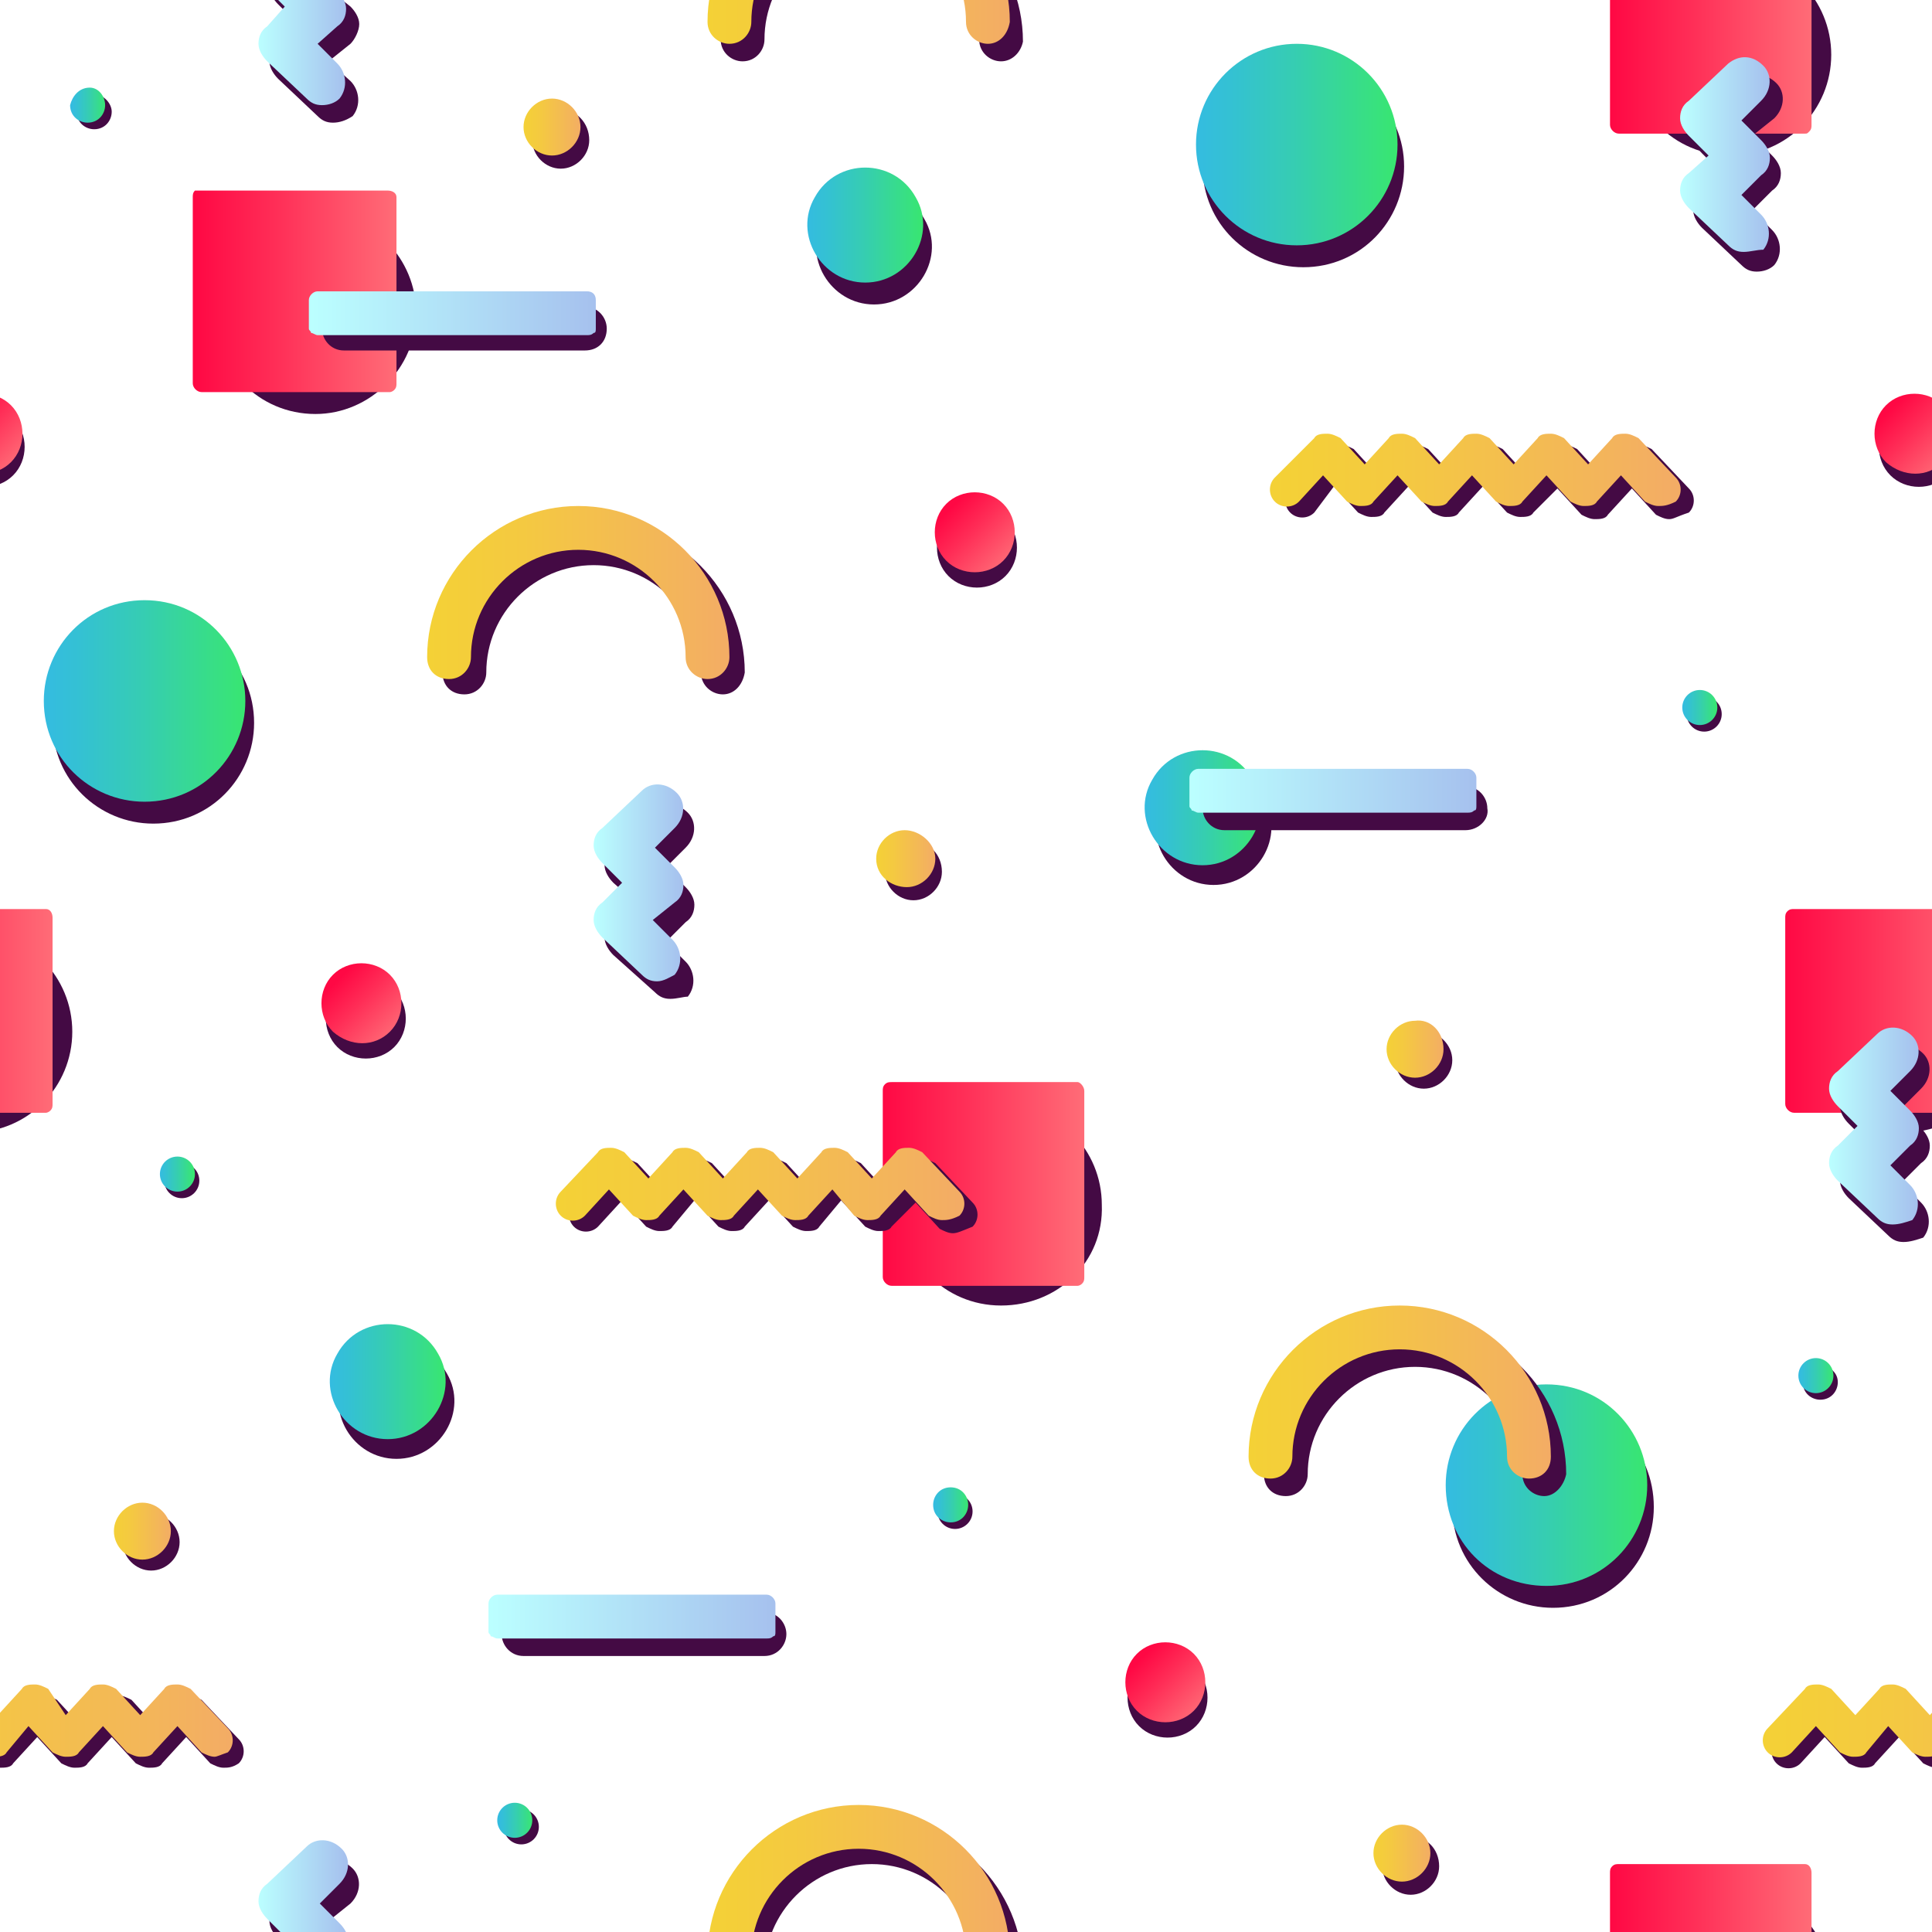 <?xml version="1.0" encoding="utf-8"?>
<!-- Generator: Adobe Illustrator 22.1.0, SVG Export Plug-In . SVG Version: 6.00 Build 0)  -->
<svg version="1.1" id="Layer_2" xmlns="http://www.w3.org/2000/svg" xmlns:xlink="http://www.w3.org/1999/xlink" x="0px" y="0px"
	 viewBox="0 0 88.2 88.2" style="enable-background:new 0 0 88.2 88.2;" xml:space="preserve">
<rect x="0" y="0" width="88.2" height="88.2" fill="#333333" stroke="none"/>
<style type="text/css">
	.st0{clip-path:url(#SVGID_2_);}
	.st1{fill:#440A44;}
	.st2{fill:url(#SVGID_3_);}
	.st3{opacity:0;fill:url(#SVGID_4_);}
	.st4{fill:url(#SVGID_5_);}
	.st5{opacity:0;fill:#B71CB3;}
	.st6{fill:url(#SVGID_6_);}
	.st7{fill:url(#SVGID_7_);}
	.st8{fill:url(#SVGID_8_);}
	.st9{fill:url(#SVGID_9_);}
	.st10{fill:url(#SVGID_10_);}
	.st11{fill:url(#SVGID_11_);}
	.st12{fill:url(#SVGID_12_);}
	.st13{fill:url(#SVGID_13_);}
	.st14{fill:url(#SVGID_14_);}
	.st15{fill:url(#SVGID_15_);}
	.st16{fill:url(#SVGID_16_);}
	.st17{fill:url(#SVGID_17_);}
	.st18{fill:url(#SVGID_18_);}
	.st19{fill:url(#SVGID_19_);}
	.st20{fill:url(#SVGID_20_);}
	.st21{fill:url(#SVGID_21_);}
	.st22{fill:url(#SVGID_22_);}
	.st23{fill:url(#SVGID_23_);}
	.st24{fill:url(#SVGID_24_);}
	.st25{fill:url(#SVGID_25_);}
	.st26{fill:url(#SVGID_26_);}
	.st27{fill:url(#SVGID_27_);}
	.st28{fill:url(#SVGID_28_);}
	.st29{fill:url(#SVGID_29_);}
	.st30{fill:url(#SVGID_30_);}
	.st31{fill:url(#SVGID_31_);}
	.st32{fill:url(#SVGID_32_);}
	.st33{fill:url(#SVGID_33_);}
	.st34{fill:url(#SVGID_34_);}
	.st35{fill:url(#SVGID_35_);}
	.st36{fill:url(#SVGID_36_);}
	.st37{clip-path:url(#SVGID_2_);fill:none;}
	.st38{fill:url(#SVGID_37_);}
	.st39{fill:url(#SVGID_38_);}
	.st40{fill:url(#SVGID_39_);}
	.st41{fill:url(#SVGID_40_);}
	.st42{fill:url(#SVGID_41_);}
	.st43{fill:url(#SVGID_42_);}
	.st44{fill:url(#SVGID_43_);}
	.st45{clip-path:url(#SVGID_2_);fill:#440A44;}
	.st46{fill:url(#SVGID_44_);}
	.st47{opacity:0;}
	.st48{opacity:0.3;fill:url(#SVGID_45_);}
	.st49{opacity:0.3;fill:url(#SVGID_46_);}
	.st50{opacity:0.3;fill:url(#SVGID_47_);}
	.st51{opacity:0.3;fill:url(#SVGID_48_);}
	.st52{opacity:0.3;fill:url(#SVGID_49_);}
	.st53{opacity:0.3;fill:url(#SVGID_50_);}
	.st54{fill:url(#SVGID_51_);}
	.st55{opacity:0.3;fill:url(#SVGID_52_);}
	.st56{opacity:0.3;fill:url(#SVGID_53_);}
	.st57{opacity:0.3;fill:url(#SVGID_54_);}
	.st58{opacity:0.3;fill:url(#SVGID_55_);}
	.st59{opacity:0.3;fill:url(#SVGID_56_);}
	.st60{opacity:0.3;fill:url(#SVGID_57_);}
	.st61{fill:url(#SVGID_58_);}
	.st62{opacity:0.3;fill:url(#SVGID_59_);}
	.st63{opacity:0.3;fill:url(#SVGID_60_);}
	.st64{opacity:0.3;fill:url(#SVGID_61_);}
	.st65{opacity:0.3;fill:url(#SVGID_62_);}
	.st66{opacity:0.3;fill:url(#SVGID_63_);}
	.st67{opacity:0.3;fill:url(#SVGID_64_);}
	.st68{fill:url(#SVGID_65_);}
	.st69{opacity:0;fill:url(#SVGID_66_);}
	.st70{fill:url(#SVGID_67_);}
	.st71{opacity:0;fill:url(#SVGID_68_);}
</style>
<g>
	<g>
		<defs>
			<rect id="SVGID_1_" width="88.2" height="88.2"/>
		</defs>
		<use xlink:href="#SVGID_1_"  style="overflow:visible;fill:#FFFFFF;"/>
		<clipPath id="SVGID_2_">
			<use xlink:href="#SVGID_1_"  style="overflow:visible;"/>
		</clipPath>
		<g class="st0">
			<g>
				<path class="st1" d="M57.7,36.5L57.7,36.5c1,1.7-0.3,3.9-2.3,3.9h0c-2,0-3.3-2.2-2.3-3.9l0,0C54.1,34.7,56.7,34.7,57.7,36.5z"/>
				<linearGradient id="SVGID_3_" gradientUnits="userSpaceOnUse" x1="52.308" y1="36.848" x2="57.561" y2="36.848">
					<stop  offset="0" style="stop-color:#34BCE0"/>
					<stop  offset="0.173" style="stop-color:#34C1D3"/>
					<stop  offset="0.49" style="stop-color:#36CDB2"/>
					<stop  offset="0.915" style="stop-color:#38E27C"/>
					<stop  offset="1" style="stop-color:#38E670"/>
				</linearGradient>
				<path class="st2" d="M57.2,35.6L57.2,35.6c1,1.7-0.3,3.9-2.3,3.9l0,0c-2,0-3.3-2.2-2.3-3.9l0,0C53.6,33.8,56.2,33.8,57.2,35.6z"
					/>
			</g>
			<linearGradient id="SVGID_4_" gradientUnits="userSpaceOnUse" x1="52.596" y1="37.564" x2="57.274" y2="37.564">
				<stop  offset="5.102040e-03" style="stop-color:#667EEA"/>
				<stop  offset="1" style="stop-color:#764BA2"/>
			</linearGradient>
			<polygon class="st3" points="52.6,35.7 54.9,39.5 57.3,35.7 			"/>
		</g>
		<g class="st0">
			<path class="st1" d="M86.9,51.7L86.9,51.7c-2.6,0-4.6-2.1-4.6-4.6v0c0-2.6,2.1-4.6,4.6-4.6l0,0c2.6,0,4.6,2.1,4.6,4.6v0
				C91.6,49.6,89.5,51.7,86.9,51.7z"/>
			<linearGradient id="SVGID_5_" gradientUnits="userSpaceOnUse" x1="81.403" y1="46.127" x2="90.669" y2="46.127">
				<stop  offset="5.102000e-03" style="stop-color:#FF0844"/>
				<stop  offset="0.408" style="stop-color:#FF2E57"/>
				<stop  offset="1" style="stop-color:#FF6C77"/>
			</linearGradient>
			<path class="st4" d="M90.7,41.9v8.5c0,0.1,0,0.2-0.1,0.3c-0.1,0.1-0.2,0.1-0.2,0.1h-8.5c-0.2,0-0.4-0.2-0.4-0.4v-8.5
				c0-0.1,0-0.2,0.1-0.3s0.2-0.1,0.3-0.1h8.5C90.5,41.5,90.7,41.7,90.7,41.9z"/>
			<path class="st5" d="M90.5,50.7c-0.1,0.1-0.2,0.1-0.2,0.1h-8.5c-0.2,0-0.4-0.2-0.4-0.4v-8.5c0-0.1,0-0.2,0.1-0.3L90.5,50.7z"/>
		</g>
		<g class="st0">
			<path class="st1" d="M79,7.1L79,7.1c-2.6,0-4.6-2.1-4.6-4.6l0,0c0-2.6,2.1-4.6,4.6-4.6l0,0c2.6,0,4.6,2.1,4.6,4.6l0,0
				C83.6,5,81.6,7.1,79,7.1z"/>
			<linearGradient id="SVGID_6_" gradientUnits="userSpaceOnUse" x1="73.466" y1="1.508" x2="82.732" y2="1.508">
				<stop  offset="5.102000e-03" style="stop-color:#FF0844"/>
				<stop  offset="0.408" style="stop-color:#FF2E57"/>
				<stop  offset="1" style="stop-color:#FF6C77"/>
			</linearGradient>
			<path class="st6" d="M82.7-2.8v8.5c0,0.1,0,0.2-0.1,0.3c-0.1,0.1-0.1,0.1-0.2,0.1h-8.5c-0.2,0-0.4-0.2-0.4-0.4v-8.5
				c0-0.1,0-0.2,0.1-0.3s0.2-0.1,0.3-0.1h8.5C82.6-3.1,82.7-3,82.7-2.8z"/>
			<path class="st5" d="M82.6,6c-0.1,0.1-0.1,0.1-0.2,0.1h-8.5c-0.2,0-0.4-0.2-0.4-0.4v-8.5c0-0.1,0-0.2,0.1-0.3L82.6,6z"/>
		</g>
		<g class="st0">
			<path class="st1" d="M45.7,59.6L45.7,59.6c-2.6,0-4.6-2.1-4.6-4.6l0,0c0-2.6,2.1-4.6,4.6-4.6l0,0c2.6,0,4.6,2.1,4.6,4.6l0,0
				C50.4,57.6,48.3,59.6,45.7,59.6z"/>
			<linearGradient id="SVGID_7_" gradientUnits="userSpaceOnUse" x1="40.189" y1="54.051" x2="49.455" y2="54.051">
				<stop  offset="5.102000e-03" style="stop-color:#FF0844"/>
				<stop  offset="0.408" style="stop-color:#FF2E57"/>
				<stop  offset="1" style="stop-color:#FF6C77"/>
			</linearGradient>
			<path class="st7" d="M49.5,49.8v8.5c0,0.1,0,0.2-0.1,0.3c-0.1,0.1-0.2,0.1-0.2,0.1h-8.5c-0.2,0-0.4-0.2-0.4-0.4v-8.5
				c0-0.1,0-0.2,0.1-0.3s0.2-0.1,0.3-0.1h8.5C49.3,49.4,49.5,49.6,49.5,49.8z"/>
			<path class="st5" d="M49.3,58.6c-0.1,0.1-0.2,0.1-0.2,0.1h-8.5c-0.2,0-0.4-0.2-0.4-0.4v-8.5c0-0.1,0-0.2,0.1-0.3L49.3,58.6z"/>
		</g>
		<g class="st0">
			<path class="st1" d="M75.5,68.8c0,2.5-2,4.6-4.6,4.6c-2.5,0-4.6-2-4.6-4.6c0-2.5,2-4.6,4.6-4.6C73.5,64.2,75.5,66.2,75.5,68.8z"
				/>
			<linearGradient id="SVGID_8_" gradientUnits="userSpaceOnUse" x1="66.035" y1="67.774" x2="75.167" y2="67.774">
				<stop  offset="0" style="stop-color:#34BCE0"/>
				<stop  offset="0.173" style="stop-color:#34C1D3"/>
				<stop  offset="0.49" style="stop-color:#36CDB2"/>
				<stop  offset="0.915" style="stop-color:#38E27C"/>
				<stop  offset="1" style="stop-color:#38E670"/>
			</linearGradient>
			<path class="st8" d="M75.2,67.8c0,2.5-2,4.6-4.6,4.6s-4.6-2-4.6-4.6c0-2.5,2-4.6,4.6-4.6S75.2,65.3,75.2,67.8z"/>
		</g>
		<g class="st0">
			<path class="st1" d="M26.9,6.4c0,0.7-0.6,1.3-1.3,1.3c-0.7,0-1.3-0.6-1.3-1.3S24.8,5,25.6,5C26.3,5,26.9,5.6,26.9,6.4z"/>
			<linearGradient id="SVGID_9_" gradientUnits="userSpaceOnUse" x1="23.853" y1="5.843" x2="26.55" y2="5.843">
				<stop  offset="0" style="stop-color:#F4D136"/>
				<stop  offset="0.315" style="stop-color:#F4C941"/>
				<stop  offset="0.86" style="stop-color:#F3B35D"/>
				<stop  offset="1" style="stop-color:#F3AC65"/>
			</linearGradient>
			<path class="st9" d="M26.5,5.8c0,0.7-0.6,1.3-1.3,1.3c-0.7,0-1.3-0.6-1.3-1.3c0-0.7,0.6-1.3,1.3-1.3C25.9,4.5,26.5,5.1,26.5,5.8z
				"/>
		</g>
		<g class="st0">
			<path class="st1" d="M43,39.8c0,0.7-0.6,1.3-1.3,1.3c-0.7,0-1.3-0.6-1.3-1.3c0-0.7,0.6-1.3,1.3-1.3C42.4,38.4,43,39,43,39.8z"/>
			<linearGradient id="SVGID_10_" gradientUnits="userSpaceOnUse" x1="39.958" y1="39.241" x2="42.654" y2="39.241">
				<stop  offset="0" style="stop-color:#F4D136"/>
				<stop  offset="0.315" style="stop-color:#F4C941"/>
				<stop  offset="0.86" style="stop-color:#F3B35D"/>
				<stop  offset="1" style="stop-color:#F3AC65"/>
			</linearGradient>
			<path class="st10" d="M42.7,39.2c0,0.7-0.6,1.3-1.3,1.3S40,40,40,39.2c0-0.7,0.6-1.3,1.3-1.3S42.7,38.5,42.7,39.2z"/>
		</g>
		<g class="st0">
			<path class="st1" d="M8.2,70.4c0,0.7-0.6,1.3-1.3,1.3c-0.7,0-1.3-0.6-1.3-1.3s0.6-1.3,1.3-1.3C7.6,69.1,8.2,69.7,8.2,70.4z"/>
			<linearGradient id="SVGID_11_" gradientUnits="userSpaceOnUse" x1="5.114" y1="69.914" x2="7.81" y2="69.914">
				<stop  offset="0" style="stop-color:#F4D136"/>
				<stop  offset="0.315" style="stop-color:#F4C941"/>
				<stop  offset="0.86" style="stop-color:#F3B35D"/>
				<stop  offset="1" style="stop-color:#F3AC65"/>
			</linearGradient>
			<path class="st11" d="M7.8,69.9c0,0.7-0.6,1.3-1.3,1.3c-0.7,0-1.3-0.6-1.3-1.3s0.6-1.3,1.3-1.3C7.2,68.6,7.8,69.2,7.8,69.9z"/>
		</g>
		<g class="st0">
			<path class="st1" d="M66.3,48.4c0,0.7-0.6,1.3-1.3,1.3s-1.3-0.6-1.3-1.3c0-0.7,0.6-1.3,1.3-1.3S66.3,47.7,66.3,48.4z"/>
			<linearGradient id="SVGID_12_" gradientUnits="userSpaceOnUse" x1="63.232" y1="47.869" x2="65.929" y2="47.869">
				<stop  offset="0" style="stop-color:#F4D136"/>
				<stop  offset="0.315" style="stop-color:#F4C941"/>
				<stop  offset="0.86" style="stop-color:#F3B35D"/>
				<stop  offset="1" style="stop-color:#F3AC65"/>
			</linearGradient>
			<path class="st12" d="M65.9,47.9c0,0.7-0.6,1.3-1.3,1.3c-0.7,0-1.3-0.6-1.3-1.3c0-0.7,0.6-1.3,1.3-1.3
				C65.3,46.5,65.9,47.1,65.9,47.9z"/>
		</g>
		<g class="st0">
			<path class="st1" d="M65.7,85.2c0,0.7-0.6,1.3-1.3,1.3c-0.7,0-1.3-0.6-1.3-1.3c0-0.7,0.6-1.3,1.3-1.3
				C65.1,83.8,65.7,84.4,65.7,85.2z"/>
			<linearGradient id="SVGID_13_" gradientUnits="userSpaceOnUse" x1="62.644" y1="84.639" x2="65.34" y2="84.639">
				<stop  offset="0" style="stop-color:#F4D136"/>
				<stop  offset="0.315" style="stop-color:#F4C941"/>
				<stop  offset="0.86" style="stop-color:#F3B35D"/>
				<stop  offset="1" style="stop-color:#F3AC65"/>
			</linearGradient>
			<path class="st13" d="M65.3,84.6c0,0.7-0.6,1.3-1.3,1.3s-1.3-0.6-1.3-1.3s0.6-1.3,1.3-1.3S65.3,83.9,65.3,84.6z"/>
		</g>
		<g class="st0">
			<circle class="st1" cx="77.8" cy="32.6" r="0.8"/>
			<linearGradient id="SVGID_14_" gradientUnits="userSpaceOnUse" x1="76.819" y1="32.321" x2="78.374" y2="32.321">
				<stop  offset="0" style="stop-color:#34BCE0"/>
				<stop  offset="0.173" style="stop-color:#34C1D3"/>
				<stop  offset="0.49" style="stop-color:#36CDB2"/>
				<stop  offset="0.915" style="stop-color:#38E27C"/>
				<stop  offset="1" style="stop-color:#38E670"/>
			</linearGradient>
			<circle class="st14" cx="77.6" cy="32.3" r="0.8"/>
		</g>
		<g class="st0">
			<circle class="st1" cx="23.8" cy="83.4" r="0.8"/>
			<linearGradient id="SVGID_15_" gradientUnits="userSpaceOnUse" x1="22.77" y1="83.081" x2="24.325" y2="83.081">
				<stop  offset="0" style="stop-color:#34BCE0"/>
				<stop  offset="0.173" style="stop-color:#34C1D3"/>
				<stop  offset="0.49" style="stop-color:#36CDB2"/>
				<stop  offset="0.915" style="stop-color:#38E27C"/>
				<stop  offset="1" style="stop-color:#38E670"/>
			</linearGradient>
			<circle class="st15" cx="23.5" cy="83.1" r="0.8"/>
		</g>
		<g class="st0">
			<circle class="st1" cx="43.6" cy="69" r="0.8"/>
			<linearGradient id="SVGID_16_" gradientUnits="userSpaceOnUse" x1="42.654" y1="68.69" x2="44.209" y2="68.69">
				<stop  offset="0" style="stop-color:#34BCE0"/>
				<stop  offset="0.173" style="stop-color:#34C1D3"/>
				<stop  offset="0.49" style="stop-color:#36CDB2"/>
				<stop  offset="0.915" style="stop-color:#38E27C"/>
				<stop  offset="1" style="stop-color:#38E670"/>
			</linearGradient>
			<path class="st16" d="M44.2,68.7c0,0.4-0.3,0.8-0.8,0.8c-0.4,0-0.8-0.3-0.8-0.8c0-0.4,0.3-0.8,0.8-0.8
				C43.9,67.9,44.2,68.3,44.2,68.7z"/>
		</g>
		<g class="st0">
			<path class="st1" d="M83.9,63.1c0,0.4-0.3,0.8-0.8,0.8c-0.4,0-0.8-0.3-0.8-0.8c0-0.4,0.3-0.8,0.8-0.8
				C83.6,62.4,83.9,62.7,83.9,63.1z"/>
			<linearGradient id="SVGID_17_" gradientUnits="userSpaceOnUse" x1="82.15" y1="62.833" x2="83.704" y2="62.833">
				<stop  offset="0" style="stop-color:#34BCE0"/>
				<stop  offset="0.173" style="stop-color:#34C1D3"/>
				<stop  offset="0.49" style="stop-color:#36CDB2"/>
				<stop  offset="0.915" style="stop-color:#38E27C"/>
				<stop  offset="1" style="stop-color:#38E670"/>
			</linearGradient>
			<circle class="st17" cx="82.9" cy="62.8" r="0.8"/>
		</g>
		<g class="st0">
			<circle class="st1" cx="8.3" cy="53.9" r="0.8"/>
			<linearGradient id="SVGID_18_" gradientUnits="userSpaceOnUse" x1="7.295" y1="53.627" x2="8.849" y2="53.627">
				<stop  offset="0" style="stop-color:#34BCE0"/>
				<stop  offset="0.173" style="stop-color:#34C1D3"/>
				<stop  offset="0.49" style="stop-color:#36CDB2"/>
				<stop  offset="0.915" style="stop-color:#38E27C"/>
				<stop  offset="1" style="stop-color:#38E670"/>
			</linearGradient>
			<circle class="st18" cx="8.1" cy="53.6" r="0.8"/>
		</g>
		<g class="st0">
			<path class="st1" d="M30.1,40.8c0,0.4-0.3,0.8-0.8,0.8c-0.4,0-0.8-0.3-0.8-0.8c0-0.4,0.3-0.8,0.8-0.8
				C29.7,40,30.1,40.4,30.1,40.8z"/>
			<linearGradient id="SVGID_19_" gradientUnits="userSpaceOnUse" x1="28.317" y1="40.475" x2="29.871" y2="40.475">
				<stop  offset="0" style="stop-color:#34BCE0"/>
				<stop  offset="0.173" style="stop-color:#34C1D3"/>
				<stop  offset="0.49" style="stop-color:#36CDB2"/>
				<stop  offset="0.915" style="stop-color:#38E27C"/>
				<stop  offset="1" style="stop-color:#38E670"/>
			</linearGradient>
			<circle class="st19" cx="29.1" cy="40.5" r="0.8"/>
		</g>
		<g class="st0">
			<path class="st1" d="M5.1,5.1c0,0.4-0.3,0.8-0.8,0.8c-0.4,0-0.8-0.3-0.8-0.8s0.3-0.8,0.8-0.8C4.7,4.3,5.1,4.7,5.1,5.1z"/>
			<linearGradient id="SVGID_20_" gradientUnits="userSpaceOnUse" x1="3.285" y1="4.795" x2="4.84" y2="4.795">
				<stop  offset="0" style="stop-color:#34BCE0"/>
				<stop  offset="0.173" style="stop-color:#34C1D3"/>
				<stop  offset="0.49" style="stop-color:#36CDB2"/>
				<stop  offset="0.915" style="stop-color:#38E27C"/>
				<stop  offset="1" style="stop-color:#38E670"/>
			</linearGradient>
			<path class="st20" d="M4.8,4.8c0,0.4-0.3,0.8-0.8,0.8c-0.4,0-0.8-0.3-0.8-0.8C3.3,4.4,3.6,4,4.1,4C4.5,4,4.8,4.4,4.8,4.8z"/>
		</g>
		<g class="st0">
			<g>
				<g>
					<path class="st1" d="M70.5,68.3c-0.5,0-1-0.4-1-1c0-2.7-2.2-4.9-4.9-4.9c-2.7,0-4.9,2.2-4.9,4.9c0,0.5-0.4,1-1,1s-1-0.4-1-1
						c0-3.8,3.1-6.9,6.9-6.9c3.8,0,6.9,3.1,6.9,6.9C71.4,67.8,71,68.3,70.5,68.3z"/>
				</g>
			</g>
			<g>
				<linearGradient id="SVGID_21_" gradientUnits="userSpaceOnUse" x1="57.067" y1="63.587" x2="70.782" y2="63.587">
					<stop  offset="0" style="stop-color:#F4D136"/>
					<stop  offset="0.315" style="stop-color:#F4C941"/>
					<stop  offset="0.86" style="stop-color:#F3B35D"/>
					<stop  offset="1" style="stop-color:#F3AC65"/>
				</linearGradient>
				<path class="st21" d="M69.8,67.5c-0.5,0-1-0.4-1-1c0-2.7-2.2-4.9-4.9-4.9c-2.7,0-4.9,2.2-4.9,4.9c0,0.5-0.4,1-1,1s-1-0.4-1-1
					c0-3.8,3.1-6.9,6.9-6.9c3.8,0,6.9,3.1,6.9,6.9C70.8,67.1,70.4,67.5,69.8,67.5z"/>
			</g>
		</g>
		<g class="st0">
			<g>
				<g>
					<path class="st1" d="M33,31.7c-0.5,0-1-0.4-1-1c0-2.7-2.2-4.9-4.9-4.9c-2.7,0-4.9,2.2-4.9,4.9c0,0.5-0.4,1-1,1s-1-0.4-1-1
						c0-3.8,3.1-6.9,6.9-6.9c3.8,0,6.9,3.1,6.9,6.9C33.9,31.3,33.5,31.7,33,31.7z"/>
				</g>
			</g>
			<g>
				<linearGradient id="SVGID_22_" gradientUnits="userSpaceOnUse" x1="19.567" y1="27.064" x2="33.282" y2="27.064">
					<stop  offset="0" style="stop-color:#F4D136"/>
					<stop  offset="0.315" style="stop-color:#F4C941"/>
					<stop  offset="0.86" style="stop-color:#F3B35D"/>
					<stop  offset="1" style="stop-color:#F3AC65"/>
				</linearGradient>
				<path class="st22" d="M32.3,31c-0.5,0-1-0.4-1-1c0-2.7-2.2-4.9-4.9-4.9c-2.7,0-4.9,2.2-4.9,4.9c0,0.5-0.4,1-1,1s-1-0.4-1-1
					c0-3.8,3.1-6.9,6.9-6.9c3.8,0,6.9,3.1,6.9,6.9C33.3,30.5,32.9,31,32.3,31z"/>
			</g>
		</g>
		<g class="st0">
			<g>
				<g>
					<path class="st1" d="M45.7,91c-0.5,0-1-0.4-1-1c0-2.7-2.2-4.9-4.9-4.9c-2.7,0-4.9,2.2-4.9,4.9c0,0.5-0.4,1-1,1
						c-0.5,0-1-0.4-1-1c0-3.8,3.1-6.9,6.9-6.9c3.8,0,6.9,3.1,6.9,6.9C46.6,90.6,46.2,91,45.7,91z"/>
				</g>
			</g>
			<g>
				<linearGradient id="SVGID_23_" gradientUnits="userSpaceOnUse" x1="32.309" y1="86.369" x2="46.023" y2="86.369">
					<stop  offset="0" style="stop-color:#F4D136"/>
					<stop  offset="0.315" style="stop-color:#F4C941"/>
					<stop  offset="0.86" style="stop-color:#F3B35D"/>
					<stop  offset="1" style="stop-color:#F3AC65"/>
				</linearGradient>
				<path class="st23" d="M45.1,90.3c-0.5,0-1-0.4-1-1c0-2.7-2.2-4.9-4.9-4.9c-2.7,0-4.9,2.2-4.9,4.9c0,0.5-0.4,1-1,1
					c-0.5,0-1-0.4-1-1c0-3.8,3.1-6.9,6.9-6.9c3.8,0,6.9,3.1,6.9,6.9C46,89.8,45.6,90.3,45.1,90.3z"/>
			</g>
		</g>
		<g class="st0">
			<g>
				<g>
					<path class="st1" d="M45.7,2.8c-0.5,0-1-0.4-1-1c0-2.7-2.2-4.9-4.9-4.9c-2.7,0-4.9,2.2-4.9,4.9c0,0.5-0.4,1-1,1
						c-0.5,0-1-0.4-1-1C32.9-1.9,36-5,39.8-5c3.8,0,6.9,3.1,6.9,6.9C46.6,2.4,46.2,2.8,45.7,2.8z"/>
				</g>
			</g>
			<g>
				<linearGradient id="SVGID_24_" gradientUnits="userSpaceOnUse" x1="32.309" y1="-1.879" x2="46.023" y2="-1.879">
					<stop  offset="0" style="stop-color:#F4D136"/>
					<stop  offset="0.315" style="stop-color:#F4C941"/>
					<stop  offset="0.86" style="stop-color:#F3B35D"/>
					<stop  offset="1" style="stop-color:#F3AC65"/>
				</linearGradient>
				<path class="st24" d="M45.1,2c-0.5,0-1-0.4-1-1c0-2.7-2.2-4.9-4.9-4.9c-2.7,0-4.9,2.2-4.9,4.9c0,0.5-0.4,1-1,1c-0.5,0-1-0.4-1-1
					c0-3.8,3.1-6.9,6.9-6.9c3.8,0,6.9,3.1,6.9,6.9C46,1.6,45.6,2,45.1,2z"/>
			</g>
		</g>
		<g class="st0">
			<path class="st1" d="M15.4,47.8L15.4,47.8c-0.7-0.7-0.7-1.9,0-2.6l0,0c0.7-0.7,1.9-0.7,2.6,0l0,0c0.7,0.7,0.7,1.9,0,2.6l0,0
				C17.3,48.5,16.1,48.5,15.4,47.8z"/>
			
				<linearGradient id="SVGID_25_" gradientUnits="userSpaceOnUse" x1="-1946.253" y1="2221.055" x2="-1942.561" y2="2221.055" gradientTransform="matrix(0.707 0.707 -0.707 0.707 2961.946 -149.811)">
				<stop  offset="5.102000e-03" style="stop-color:#FF0844"/>
				<stop  offset="0.408" style="stop-color:#FF2E57"/>
				<stop  offset="1" style="stop-color:#FF6C77"/>
			</linearGradient>
			<path class="st25" d="M15.2,47.1L15.2,47.1c-0.7-0.7-0.7-1.9,0-2.6l0,0c0.7-0.7,1.9-0.7,2.6,0l0,0c0.7,0.7,0.7,1.9,0,2.6l0,0
				C17.1,47.8,16,47.8,15.2,47.1z"/>
		</g>
		<g class="st0">
			<path class="st1" d="M43.3,26.3L43.3,26.3c-0.7-0.7-0.7-1.9,0-2.6l0,0c0.7-0.7,1.9-0.7,2.6,0l0,0c0.7,0.7,0.7,1.9,0,2.6l0,0
				C45.2,27,44,27,43.3,26.3z"/>
			
				<linearGradient id="SVGID_26_" gradientUnits="userSpaceOnUse" x1="-1941.695" y1="2186.094" x2="-1938.002" y2="2186.094" gradientTransform="matrix(0.707 0.707 -0.707 0.707 2961.946 -149.811)">
				<stop  offset="5.102000e-03" style="stop-color:#FF0844"/>
				<stop  offset="0.408" style="stop-color:#FF2E57"/>
				<stop  offset="1" style="stop-color:#FF6C77"/>
			</linearGradient>
			<path class="st26" d="M43.2,25.6L43.2,25.6c-0.7-0.7-0.7-1.9,0-2.6l0,0c0.7-0.7,1.9-0.7,2.6,0l0,0c0.7,0.7,0.7,1.9,0,2.6l0,0
				C45.1,26.3,43.9,26.3,43.2,25.6z"/>
		</g>
		<g class="st0">
			<path class="st1" d="M-2,21.7L-2,21.7c-0.7-0.7-0.7-1.9,0-2.6l0,0c0.7-0.7,1.9-0.7,2.6,0l0,0c0.7,0.7,0.7,1.9,0,2.6l0,0
				C-0.1,22.4-1.3,22.4-2,21.7z"/>
			
				<linearGradient id="SVGID_27_" gradientUnits="userSpaceOnUse" x1="-1976.943" y1="2214.893" x2="-1973.25" y2="2214.893" gradientTransform="matrix(0.707 0.707 -0.707 0.707 2961.946 -149.811)">
				<stop  offset="5.102000e-03" style="stop-color:#FF0844"/>
				<stop  offset="0.408" style="stop-color:#FF2E57"/>
				<stop  offset="1" style="stop-color:#FF6C77"/>
			</linearGradient>
			<path class="st27" d="M-2.1,21.1L-2.1,21.1c-0.7-0.7-0.7-1.9,0-2.6v0c0.7-0.7,1.9-0.7,2.6,0v0c0.7,0.7,0.7,1.9,0,2.6l0,0
				C-0.2,21.8-1.4,21.8-2.1,21.1z"/>
		</g>
		<g class="st0">
			<path class="st1" d="M86.3,21.7L86.3,21.7c-0.7-0.7-0.7-1.9,0-2.6l0,0c0.7-0.7,1.9-0.7,2.6,0l0,0c0.7,0.7,0.7,1.9,0,2.6l0,0
				C88.2,22.4,87,22.4,86.3,21.7z"/>
			
				<linearGradient id="SVGID_28_" gradientUnits="userSpaceOnUse" x1="-1914.541" y1="2152.492" x2="-1910.849" y2="2152.492" gradientTransform="matrix(0.707 0.707 -0.707 0.707 2961.946 -149.811)">
				<stop  offset="5.102000e-03" style="stop-color:#FF0844"/>
				<stop  offset="0.408" style="stop-color:#FF2E57"/>
				<stop  offset="1" style="stop-color:#FF6C77"/>
			</linearGradient>
			<path class="st28" d="M86.1,21.1L86.1,21.1c-0.7-0.7-0.7-1.9,0-2.6v0c0.7-0.7,1.9-0.7,2.6,0v0c0.7,0.7,0.7,1.9,0,2.6l0,0
				C88,21.8,86.9,21.8,86.1,21.1z"/>
		</g>
		<g class="st0">
			<path class="st1" d="M52,78.8L52,78.8c-0.7-0.7-0.7-1.9,0-2.6l0,0c0.7-0.7,1.9-0.7,2.6,0l0,0c0.7,0.7,0.7,1.9,0,2.6l0,0
				C53.9,79.5,52.7,79.5,52,78.8z"/>
			
				<linearGradient id="SVGID_29_" gradientUnits="userSpaceOnUse" x1="-1898.412" y1="2217.06" x2="-1894.719" y2="2217.06" gradientTransform="matrix(0.707 0.707 -0.707 0.707 2961.946 -149.811)">
				<stop  offset="5.102000e-03" style="stop-color:#FF0844"/>
				<stop  offset="0.408" style="stop-color:#FF2E57"/>
				<stop  offset="1" style="stop-color:#FF6C77"/>
			</linearGradient>
			<path class="st29" d="M51.9,78.1L51.9,78.1c-0.7-0.7-0.7-1.9,0-2.6l0,0c0.7-0.7,1.9-0.7,2.6,0l0,0c0.7,0.7,0.7,1.9,0,2.6l0,0
				C53.8,78.8,52.6,78.8,51.9,78.1z"/>
		</g>
		<g class="st0">
			<path class="st1" d="M11.6,33c0,2.5-2,4.6-4.6,4.6c-2.5,0-4.6-2-4.6-4.6c0-2.5,2-4.6,4.6-4.6C9.5,28.4,11.6,30.4,11.6,33z"/>
			<linearGradient id="SVGID_30_" gradientUnits="userSpaceOnUse" x1="2.08" y1="31.977" x2="11.212" y2="31.977">
				<stop  offset="0" style="stop-color:#34BCE0"/>
				<stop  offset="0.173" style="stop-color:#34C1D3"/>
				<stop  offset="0.49" style="stop-color:#36CDB2"/>
				<stop  offset="0.915" style="stop-color:#38E27C"/>
				<stop  offset="1" style="stop-color:#38E670"/>
			</linearGradient>
			<path class="st30" d="M11.2,32c0,2.5-2,4.6-4.6,4.6c-2.5,0-4.6-2-4.6-4.6c0-2.5,2-4.6,4.6-4.6C9.2,27.4,11.2,29.5,11.2,32z"/>
		</g>
		<g class="st0">
			<path class="st1" d="M64.1,7.6c0,2.5-2,4.6-4.6,4.6c-2.5,0-4.6-2-4.6-4.6c0-2.5,2-4.6,4.6-4.6C62.1,3.1,64.1,5.1,64.1,7.6z"/>
			<linearGradient id="SVGID_31_" gradientUnits="userSpaceOnUse" x1="54.613" y1="6.641" x2="63.744" y2="6.641">
				<stop  offset="0" style="stop-color:#34BCE0"/>
				<stop  offset="0.173" style="stop-color:#34C1D3"/>
				<stop  offset="0.49" style="stop-color:#36CDB2"/>
				<stop  offset="0.915" style="stop-color:#38E27C"/>
				<stop  offset="1" style="stop-color:#38E670"/>
			</linearGradient>
			<circle class="st31" cx="59.2" cy="6.6" r="4.6"/>
		</g>
		<g class="st0">
			<path class="st1" d="M14.4,18.9L14.4,18.9c-2.6,0-4.6-2.1-4.6-4.6l0,0c0-2.6,2.1-4.6,4.6-4.6l0,0c2.6,0,4.6,2.1,4.6,4.6l0,0
				C19,16.8,16.9,18.9,14.4,18.9z"/>
			<linearGradient id="SVGID_32_" gradientUnits="userSpaceOnUse" x1="8.831" y1="13.283" x2="18.096" y2="13.283">
				<stop  offset="5.102000e-03" style="stop-color:#FF0844"/>
				<stop  offset="0.408" style="stop-color:#FF2E57"/>
				<stop  offset="1" style="stop-color:#FF6C77"/>
			</linearGradient>
			<path class="st32" d="M18.1,9v8.5c0,0.1,0,0.2-0.1,0.3c-0.1,0.1-0.2,0.1-0.2,0.1H9.2c-0.2,0-0.4-0.2-0.4-0.4V9
				c0-0.1,0-0.2,0.1-0.3C9,8.7,9.1,8.7,9.2,8.7h8.5C17.9,8.7,18.1,8.8,18.1,9z"/>
			<path class="st5" d="M18,17.8c-0.1,0.1-0.2,0.1-0.2,0.1H9.2c-0.2,0-0.4-0.2-0.4-0.4V9c0-0.1,0-0.2,0.1-0.3L18,17.8z"/>
		</g>
		<g class="st0">
			<g>
				<g>
					<g>
						<path class="st1" d="M76.2,23.7c-0.2,0-0.4-0.1-0.6-0.2l-1.1-1.2l-1.1,1.2c-0.1,0.2-0.4,0.2-0.6,0.2c-0.2,0-0.4-0.1-0.6-0.2
							l-1.1-1.2L70,23.4c-0.1,0.2-0.4,0.2-0.6,0.2c-0.2,0-0.4-0.1-0.6-0.2l-1.1-1.2l-1.1,1.2c-0.1,0.2-0.4,0.2-0.6,0.2
							c-0.2,0-0.4-0.1-0.6-0.2l-1.1-1.2l-1.1,1.2c-0.1,0.2-0.4,0.2-0.6,0.2c-0.2,0-0.4-0.1-0.6-0.2l-1.1-1.2L60,23.4
							c-0.3,0.3-0.8,0.3-1.1,0c-0.3-0.3-0.3-0.8,0-1.1l1.7-1.8c0.1-0.2,0.4-0.2,0.6-0.2c0.2,0,0.4,0.1,0.6,0.2l1.1,1.2l1.1-1.2
							c0.1-0.2,0.4-0.2,0.6-0.2c0.2,0,0.4,0.1,0.6,0.2l1.1,1.2l1.1-1.2c0.1-0.2,0.4-0.2,0.6-0.2s0.4,0.1,0.6,0.2l1.1,1.2l1.1-1.2
							c0.1-0.2,0.4-0.2,0.6-0.2c0.2,0,0.4,0.1,0.6,0.2l1.1,1.2l1.1-1.2c0.1-0.2,0.4-0.2,0.6-0.2c0.2,0,0.4,0.1,0.6,0.2l1.7,1.8
							c0.3,0.3,0.3,0.8,0,1.1C76.5,23.6,76.4,23.7,76.2,23.7z"/>
					</g>
				</g>
			</g>
			<g>
				<g>
					<linearGradient id="SVGID_33_" gradientUnits="userSpaceOnUse" x1="58.14" y1="21.462" x2="76.449" y2="21.462">
						<stop  offset="0" style="stop-color:#F4D136"/>
						<stop  offset="0.315" style="stop-color:#F4C941"/>
						<stop  offset="0.86" style="stop-color:#F3B35D"/>
						<stop  offset="1" style="stop-color:#F3AC65"/>
					</linearGradient>
					<path class="st33" d="M75.7,23.1c-0.2,0-0.4-0.1-0.6-0.2L74,21.7l-1.1,1.2c-0.1,0.2-0.4,0.2-0.6,0.2s-0.4-0.1-0.6-0.2l-1.1-1.2
						l-1.1,1.2c-0.1,0.2-0.4,0.2-0.6,0.2c-0.2,0-0.4-0.1-0.6-0.2l-1.1-1.2l-1.1,1.2c-0.1,0.2-0.4,0.2-0.6,0.2
						c-0.2,0-0.4-0.1-0.6-0.2l-1.1-1.2l-1.1,1.2c-0.1,0.2-0.4,0.2-0.6,0.2c-0.2,0-0.4-0.1-0.6-0.2l-1.1-1.2l-1.1,1.2
						c-0.3,0.3-0.8,0.3-1.1,0c-0.3-0.3-0.3-0.8,0-1.1L60,20c0.1-0.2,0.4-0.2,0.6-0.2c0.2,0,0.4,0.1,0.6,0.2l1.1,1.2l1.1-1.2
						c0.1-0.2,0.4-0.2,0.6-0.2c0.2,0,0.4,0.1,0.6,0.2l1.1,1.2l1.1-1.2c0.1-0.2,0.4-0.2,0.6-0.2c0.2,0,0.4,0.1,0.6,0.2l1.1,1.2
						l1.1-1.2c0.1-0.2,0.4-0.2,0.6-0.2c0.2,0,0.4,0.1,0.6,0.2l1.1,1.2l1.1-1.2c0.1-0.2,0.4-0.2,0.6-0.2c0.2,0,0.4,0.1,0.6,0.2
						l1.7,1.8c0.3,0.3,0.3,0.8,0,1.1C76.1,23.1,75.9,23.1,75.7,23.1z"/>
				</g>
			</g>
		</g>
		<g class="st0">
			<g>
				<g>
					<g>
						<path class="st1" d="M10.2,80.7c-0.2,0-0.4-0.1-0.6-0.2l-1.1-1.2l-1.1,1.2c-0.1,0.2-0.4,0.2-0.6,0.2c-0.2,0-0.4-0.1-0.6-0.2
							l-1.1-1.2l-1.1,1.2c-0.1,0.2-0.4,0.2-0.6,0.2c-0.2,0-0.4-0.1-0.6-0.2l-1.1-1.2l-1.1,1.2c-0.1,0.2-0.4,0.2-0.6,0.2
							c-0.2,0-0.4-0.1-0.6-0.2l-1.1-1.2l-1.1,1.2c-0.1,0.2-0.4,0.2-0.6,0.2c-0.2,0-0.4-0.1-0.6-0.2l-1.1-1.2L-6,80.5
							c-0.3,0.3-0.8,0.3-1.1,0c-0.3-0.3-0.3-0.8,0-1.1l1.7-1.8c0.1-0.2,0.4-0.2,0.6-0.2c0.2,0,0.4,0.1,0.6,0.2l1.1,1.2l1.1-1.2
							c0.1-0.2,0.4-0.2,0.6-0.2s0.4,0.1,0.6,0.2l1.1,1.2l1.1-1.2c0.1-0.2,0.4-0.2,0.6-0.2c0.2,0,0.4,0.1,0.6,0.2l1.1,1.2l1.1-1.2
							c0.1-0.2,0.4-0.2,0.6-0.2c0.2,0,0.4,0.1,0.6,0.2l1.1,1.2L8,77.6c0.1-0.2,0.4-0.2,0.6-0.2s0.4,0.1,0.6,0.2l1.7,1.8
							c0.3,0.3,0.3,0.8,0,1.1C10.6,80.7,10.4,80.7,10.2,80.7z"/>
					</g>
				</g>
			</g>
			<g>
				<g>
					<linearGradient id="SVGID_34_" gradientUnits="userSpaceOnUse" x1="-7.782" y1="78.516" x2="10.527" y2="78.516">
						<stop  offset="0" style="stop-color:#F4D136"/>
						<stop  offset="0.315" style="stop-color:#F4C941"/>
						<stop  offset="0.86" style="stop-color:#F3B35D"/>
						<stop  offset="1" style="stop-color:#F3AC65"/>
					</linearGradient>
					<path class="st34" d="M9.8,80.2c-0.2,0-0.4-0.1-0.6-0.2l-1.1-1.2L7,80c-0.1,0.2-0.4,0.2-0.6,0.2c-0.2,0-0.4-0.1-0.6-0.2
						l-1.1-1.2L3.6,80c-0.1,0.2-0.4,0.2-0.6,0.2c-0.2,0-0.4-0.1-0.6-0.2l-1.1-1.2L0.3,80c-0.1,0.2-0.4,0.2-0.6,0.2s-0.4-0.1-0.6-0.2
						L-2,78.7L-3.1,80c-0.1,0.2-0.4,0.2-0.6,0.2c-0.2,0-0.4-0.1-0.6-0.2l-1.1-1.2L-6.4,80c-0.3,0.3-0.8,0.3-1.1,0
						c-0.3-0.3-0.3-0.8,0-1.1l1.7-1.8c0.1-0.2,0.4-0.2,0.6-0.2c0.2,0,0.4,0.1,0.6,0.2l1.1,1.2l1.1-1.2c0.1-0.2,0.4-0.2,0.6-0.2
						c0.2,0,0.4,0.1,0.6,0.2l1.1,1.2l1.1-1.2c0.1-0.2,0.4-0.2,0.6-0.2c0.2,0,0.4,0.1,0.6,0.2L3,78.3l1.1-1.2
						c0.1-0.2,0.4-0.2,0.6-0.2c0.2,0,0.4,0.1,0.6,0.2l1.1,1.2l1.1-1.2c0.1-0.2,0.4-0.2,0.6-0.2c0.2,0,0.4,0.1,0.6,0.2l1.7,1.8
						c0.3,0.3,0.3,0.8,0,1.1C10.1,80.1,9.9,80.2,9.8,80.2z"/>
				</g>
			</g>
		</g>
		<g class="st0">
			<g>
				<g>
					<g>
						<path class="st1" d="M98.5,80.7c-0.2,0-0.4-0.1-0.6-0.2l-1.1-1.2l-1.1,1.2c-0.1,0.2-0.4,0.2-0.6,0.2c-0.2,0-0.4-0.1-0.6-0.2
							l-1.1-1.2l-1.1,1.2c-0.1,0.2-0.4,0.2-0.6,0.2c-0.2,0-0.4-0.1-0.6-0.2l-1.1-1.2L89,80.5c-0.1,0.2-0.4,0.2-0.6,0.2
							c-0.2,0-0.4-0.1-0.6-0.2l-1.1-1.2l-1.1,1.2c-0.1,0.2-0.4,0.2-0.6,0.2c-0.2,0-0.4-0.1-0.6-0.2l-1.1-1.2l-1.1,1.2
							c-0.3,0.3-0.8,0.3-1.1,0c-0.3-0.3-0.3-0.8,0-1.1l1.7-1.8c0.1-0.2,0.4-0.2,0.6-0.2s0.4,0.1,0.6,0.2l1.1,1.2l1.1-1.2
							c0.1-0.2,0.4-0.2,0.6-0.2c0.2,0,0.4,0.1,0.6,0.2l1.1,1.2l1.1-1.2c0.1-0.2,0.4-0.2,0.6-0.2c0.2,0,0.4,0.1,0.6,0.2l1.1,1.2
							l1.1-1.2c0.1-0.2,0.4-0.2,0.6-0.2s0.4,0.1,0.6,0.2l1.1,1.2l1.1-1.2c0.1-0.2,0.4-0.2,0.6-0.2c0.2,0,0.4,0.1,0.6,0.2l1.7,1.8
							c0.3,0.3,0.3,0.8,0,1.1C98.9,80.7,98.7,80.7,98.5,80.7z"/>
					</g>
				</g>
			</g>
			<g>
				<g>
					<linearGradient id="SVGID_35_" gradientUnits="userSpaceOnUse" x1="80.466" y1="78.516" x2="98.775" y2="78.516">
						<stop  offset="0" style="stop-color:#F4D136"/>
						<stop  offset="0.315" style="stop-color:#F4C941"/>
						<stop  offset="0.86" style="stop-color:#F3B35D"/>
						<stop  offset="1" style="stop-color:#F3AC65"/>
					</linearGradient>
					<path class="st35" d="M98,80.2c-0.2,0-0.4-0.1-0.6-0.2l-1.1-1.2L95.2,80c-0.1,0.2-0.4,0.2-0.6,0.2c-0.2,0-0.4-0.1-0.6-0.2
						L93,78.7L91.9,80c-0.1,0.2-0.4,0.2-0.6,0.2c-0.2,0-0.4-0.1-0.6-0.2l-1.1-1.2L88.5,80c-0.1,0.2-0.4,0.2-0.6,0.2
						c-0.2,0-0.4-0.1-0.6-0.2l-1.1-1.2L85.2,80c-0.1,0.2-0.4,0.2-0.6,0.2c-0.2,0-0.4-0.1-0.6-0.2l-1.1-1.2L81.8,80
						c-0.3,0.3-0.8,0.3-1.1,0c-0.3-0.3-0.3-0.8,0-1.1l1.7-1.8c0.1-0.2,0.4-0.2,0.6-0.2c0.2,0,0.4,0.1,0.6,0.2l1.1,1.2l1.1-1.2
						c0.1-0.2,0.4-0.2,0.6-0.2c0.2,0,0.4,0.1,0.6,0.2l1.1,1.2l1.1-1.2c0.1-0.2,0.4-0.2,0.6-0.2c0.2,0,0.4,0.1,0.6,0.2l1.1,1.2
						l1.1-1.2c0.1-0.2,0.4-0.2,0.6-0.2c0.2,0,0.4,0.1,0.6,0.2l1.1,1.2l1.1-1.2c0.1-0.2,0.4-0.2,0.6-0.2c0.2,0,0.4,0.1,0.6,0.2
						l1.7,1.8c0.3,0.3,0.3,0.8,0,1.1C98.4,80.1,98.2,80.2,98,80.2z"/>
				</g>
			</g>
		</g>
		<g class="st0">
			<g>
				<g>
					<g>
						<path class="st1" d="M43.5,56.3c-0.2,0-0.4-0.1-0.6-0.2l-1.1-1.2L40.7,56c-0.1,0.2-0.4,0.2-0.6,0.2c-0.2,0-0.4-0.1-0.6-0.2
							l-1.1-1.2L37.4,56c-0.1,0.2-0.4,0.2-0.6,0.2c-0.2,0-0.4-0.1-0.6-0.2l-1.1-1.2L34,56c-0.1,0.2-0.4,0.2-0.6,0.2
							c-0.2,0-0.4-0.1-0.6-0.2l-1.1-1.2L30.7,56c-0.1,0.2-0.4,0.2-0.6,0.2c-0.2,0-0.4-0.1-0.6-0.2l-1.1-1.2L27.3,56
							c-0.3,0.3-0.8,0.3-1.1,0c-0.3-0.3-0.3-0.8,0-1.1l1.7-1.8c0.1-0.2,0.4-0.2,0.6-0.2s0.4,0.1,0.6,0.2l1.1,1.2l1.1-1.2
							c0.1-0.2,0.4-0.2,0.6-0.2c0.2,0,0.4,0.1,0.6,0.2l1.1,1.2l1.1-1.2c0.1-0.2,0.4-0.2,0.6-0.2c0.2,0,0.4,0.1,0.6,0.2l1.1,1.2
							l1.1-1.2c0.1-0.2,0.4-0.2,0.6-0.2c0.2,0,0.4,0.1,0.6,0.2l1.1,1.2l1.1-1.2c0.1-0.2,0.4-0.2,0.6-0.2c0.2,0,0.4,0.1,0.6,0.2
							l1.7,1.8c0.3,0.3,0.3,0.8,0,1.1C43.9,56.2,43.7,56.3,43.5,56.3z"/>
					</g>
				</g>
			</g>
			<g>
				<g>
					<linearGradient id="SVGID_36_" gradientUnits="userSpaceOnUse" x1="25.485" y1="54.051" x2="43.794" y2="54.051">
						<stop  offset="0" style="stop-color:#F4D136"/>
						<stop  offset="0.315" style="stop-color:#F4C941"/>
						<stop  offset="0.86" style="stop-color:#F3B35D"/>
						<stop  offset="1" style="stop-color:#F3AC65"/>
					</linearGradient>
					<path class="st36" d="M43,55.7c-0.2,0-0.4-0.1-0.6-0.2l-1.1-1.2l-1.1,1.2c-0.1,0.2-0.4,0.2-0.6,0.2c-0.2,0-0.4-0.1-0.6-0.2
						L38,54.3l-1.1,1.2c-0.1,0.2-0.4,0.2-0.6,0.2c-0.2,0-0.4-0.1-0.6-0.2l-1.1-1.2l-1.1,1.2c-0.1,0.2-0.4,0.2-0.6,0.2
						c-0.2,0-0.4-0.1-0.6-0.2l-1.1-1.2l-1.1,1.2c-0.1,0.2-0.4,0.2-0.6,0.2c-0.2,0-0.4-0.1-0.6-0.2l-1.1-1.2l-1.1,1.2
						c-0.3,0.3-0.8,0.3-1.1,0c-0.3-0.3-0.3-0.8,0-1.1l1.7-1.8c0.1-0.2,0.4-0.2,0.6-0.2c0.2,0,0.4,0.1,0.6,0.2l1.1,1.2l1.1-1.2
						c0.1-0.2,0.4-0.2,0.6-0.2s0.4,0.1,0.6,0.2l1.1,1.2l1.1-1.2c0.1-0.2,0.4-0.2,0.6-0.2c0.2,0,0.4,0.1,0.6,0.2l1.1,1.2l1.1-1.2
						c0.1-0.2,0.4-0.2,0.6-0.2c0.2,0,0.4,0.1,0.6,0.2l1.1,1.2l1.1-1.2c0.1-0.2,0.4-0.2,0.6-0.2c0.2,0,0.4,0.1,0.6,0.2l1.7,1.8
						c0.3,0.3,0.3,0.8,0,1.1C43.4,55.7,43.2,55.7,43,55.7z"/>
				</g>
			</g>
		</g>
		<rect class="st37" width="88.2" height="88.2"/>
		<g class="st0">
			<g>
				<g>
					<g>
						<path class="st1" d="M86.9,56.7c-0.3,0-0.5-0.1-0.7-0.3l-1.8-1.7c-0.2-0.2-0.4-0.5-0.4-0.8s0.1-0.6,0.4-0.8l0.9-0.9l-0.9-0.9
							c-0.2-0.2-0.4-0.5-0.4-0.8c0-0.3,0.1-0.6,0.4-0.8l1.8-1.7c0.4-0.4,1.1-0.4,1.6,0.1c0.4,0.4,0.4,1.1-0.1,1.6l-0.9,0.9l0.9,0.9
							c0.2,0.2,0.4,0.5,0.4,0.8s-0.1,0.6-0.4,0.8l-0.9,0.9l0.9,0.9c0.4,0.4,0.5,1.1,0.1,1.6C87.5,56.6,87.2,56.7,86.9,56.7z"/>
					</g>
				</g>
			</g>
			<g>
				<g>
					<linearGradient id="SVGID_37_" gradientUnits="userSpaceOnUse" x1="83.468" y1="51.423" x2="87.499" y2="51.423">
						<stop  offset="5.102040e-03" style="stop-color:#BBFFFF"/>
						<stop  offset="1" style="stop-color:#A6C1EE"/>
					</linearGradient>
					<path class="st38" d="M86.4,55.9c-0.3,0-0.5-0.1-0.7-0.3l-1.8-1.7c-0.2-0.2-0.4-0.5-0.4-0.8c0-0.3,0.1-0.6,0.4-0.8l0.9-0.9
						l-0.9-0.9c-0.2-0.2-0.4-0.5-0.4-0.8s0.1-0.6,0.4-0.8l1.8-1.7c0.4-0.4,1.1-0.4,1.6,0.1c0.4,0.4,0.4,1.1-0.1,1.6l-0.9,0.9
						l0.9,0.9c0.2,0.2,0.4,0.5,0.4,0.8s-0.1,0.6-0.4,0.8l-0.9,0.9l0.9,0.9c0.4,0.4,0.5,1.1,0.1,1.6C87,55.8,86.7,55.9,86.4,55.9z"/>
				</g>
			</g>
		</g>
		<g class="st0">
			<g>
				<g>
					<g>
						<path class="st1" d="M30.6,45.6c-0.3,0-0.5-0.1-0.7-0.3L28,43.6c-0.2-0.2-0.4-0.5-0.4-0.8s0.1-0.6,0.4-0.8l0.9-0.9L28,40.3
							c-0.2-0.2-0.4-0.5-0.4-0.8s0.1-0.6,0.4-0.8l1.8-1.7c0.4-0.4,1.1-0.4,1.6,0.1c0.4,0.4,0.4,1.1-0.1,1.6l-0.9,0.9l0.9,0.9
							c0.2,0.2,0.4,0.5,0.4,0.8s-0.1,0.6-0.4,0.8l-0.9,0.9l0.9,0.9c0.4,0.4,0.5,1.1,0.1,1.6C31.2,45.5,30.9,45.6,30.6,45.6z"/>
					</g>
				</g>
			</g>
			<g>
				<g>
					<linearGradient id="SVGID_38_" gradientUnits="userSpaceOnUse" x1="27.102" y1="40.305" x2="31.133" y2="40.305">
						<stop  offset="5.102040e-03" style="stop-color:#BBFFFF"/>
						<stop  offset="1" style="stop-color:#A6C1EE"/>
					</linearGradient>
					<path class="st39" d="M30,44.8c-0.3,0-0.5-0.1-0.7-0.3l-1.8-1.7c-0.2-0.2-0.4-0.5-0.4-0.8s0.1-0.6,0.4-0.8l0.9-0.9l-0.9-0.9
						c-0.2-0.2-0.4-0.5-0.4-0.8s0.1-0.6,0.4-0.8l1.8-1.7c0.4-0.4,1.1-0.4,1.6,0.1c0.4,0.4,0.4,1.1-0.1,1.6l-0.9,0.9l0.9,0.9
						c0.2,0.2,0.4,0.5,0.4,0.8c0,0.3-0.1,0.6-0.4,0.8L29.8,42l0.9,0.9c0.4,0.4,0.5,1.1,0.1,1.6C30.6,44.6,30.3,44.8,30,44.8z"/>
				</g>
			</g>
		</g>
		<g class="st0">
			<g>
				<g>
					<g>
						<path class="st1" d="M15.2,5.6c-0.3,0-0.5-0.1-0.7-0.3l-1.8-1.7c-0.2-0.2-0.4-0.5-0.4-0.8s0.1-0.6,0.4-0.8l0.9-0.9l-0.9-0.9
							c-0.2-0.2-0.4-0.5-0.4-0.8s0.1-0.6,0.4-0.8L14.5-3c0.4-0.4,1.1-0.4,1.6,0.1c0.4,0.4,0.4,1.1-0.1,1.6L15-0.5L16,0.3
							c0.2,0.2,0.4,0.5,0.4,0.8S16.2,1.8,16,2L15,2.8L16,3.7c0.4,0.4,0.5,1.1,0.1,1.6C15.8,5.5,15.5,5.6,15.2,5.6z"/>
					</g>
				</g>
			</g>
			<g>
				<g>
					<linearGradient id="SVGID_39_" gradientUnits="userSpaceOnUse" x1="11.744" y1="0.319" x2="15.775" y2="0.319">
						<stop  offset="5.102040e-03" style="stop-color:#BBFFFF"/>
						<stop  offset="1" style="stop-color:#A6C1EE"/>
					</linearGradient>
					<path class="st40" d="M14.7,4.8c-0.3,0-0.5-0.1-0.7-0.3l-1.8-1.7c-0.2-0.2-0.4-0.5-0.4-0.8s0.1-0.6,0.4-0.8L13,0.3l-0.9-0.9
						c-0.2-0.2-0.4-0.5-0.4-0.8s0.1-0.6,0.4-0.8l1.8-1.7c0.4-0.4,1.1-0.4,1.6,0.1c0.4,0.4,0.4,1.1-0.1,1.6l-0.9,0.9l0.9,0.9
						c0.2,0.2,0.4,0.5,0.4,0.8c0,0.3-0.1,0.6-0.4,0.8L14.5,2l0.9,0.9c0.4,0.4,0.5,1.1,0.1,1.6C15.3,4.7,15,4.8,14.7,4.8z"/>
				</g>
			</g>
		</g>
		<g class="st0">
			<g>
				<g>
					<g>
						<path class="st1" d="M15.2,93.9c-0.3,0-0.5-0.1-0.7-0.3l-1.8-1.7c-0.2-0.2-0.4-0.5-0.4-0.8c0-0.3,0.1-0.6,0.4-0.8l0.9-0.9
							l-0.9-0.9c-0.2-0.2-0.4-0.5-0.4-0.8s0.1-0.6,0.4-0.8l1.8-1.7c0.4-0.4,1.1-0.4,1.6,0.1c0.4,0.4,0.4,1.1-0.1,1.6L15,87.7
							l0.9,0.9c0.2,0.2,0.4,0.5,0.4,0.8c0,0.3-0.1,0.6-0.4,0.8L15,91.1l0.9,0.9c0.4,0.4,0.5,1.1,0.1,1.6
							C15.8,93.7,15.5,93.9,15.2,93.9z"/>
					</g>
				</g>
			</g>
			<g>
				<g>
					<linearGradient id="SVGID_40_" gradientUnits="userSpaceOnUse" x1="11.744" y1="88.567" x2="15.775" y2="88.567">
						<stop  offset="5.102040e-03" style="stop-color:#BBFFFF"/>
						<stop  offset="1" style="stop-color:#A6C1EE"/>
					</linearGradient>
					<path class="st41" d="M14.7,93c-0.3,0-0.5-0.1-0.7-0.3l-1.8-1.7c-0.2-0.2-0.4-0.5-0.4-0.8s0.1-0.6,0.4-0.8l0.9-0.9l-0.9-0.9
						c-0.2-0.2-0.4-0.5-0.4-0.8s0.1-0.6,0.4-0.8l1.8-1.7c0.4-0.4,1.1-0.4,1.6,0.1c0.4,0.4,0.4,1.1-0.1,1.6l-0.9,0.9l0.9,0.9
						c0.2,0.2,0.4,0.5,0.4,0.8s-0.1,0.6-0.4,0.8l-0.9,0.9l0.9,0.9c0.4,0.4,0.5,1.1,0.1,1.6C15.3,92.9,15,93,14.7,93z"/>
				</g>
			</g>
		</g>
		<g class="st0">
			<g>
				<g>
					<g>
						<path class="st1" d="M80.2,12.4c-0.3,0-0.5-0.1-0.7-0.3l-1.8-1.7c-0.2-0.2-0.4-0.5-0.4-0.8c0-0.3,0.1-0.6,0.4-0.8l0.9-0.9
							l-0.9-0.9c-0.2-0.2-0.4-0.5-0.4-0.8c0-0.3,0.1-0.6,0.4-0.8l1.8-1.7c0.4-0.4,1.1-0.4,1.6,0.1c0.4,0.4,0.4,1.1-0.1,1.6L80,6.2
							l0.9,0.9c0.2,0.2,0.4,0.5,0.4,0.8c0,0.3-0.1,0.6-0.4,0.8L80,9.6l0.9,0.9c0.4,0.4,0.5,1.1,0.1,1.6
							C80.8,12.3,80.5,12.4,80.2,12.4z"/>
					</g>
				</g>
			</g>
			<g>
				<g>
					<linearGradient id="SVGID_41_" gradientUnits="userSpaceOnUse" x1="76.721" y1="7.084" x2="80.752" y2="7.084">
						<stop  offset="5.102040e-03" style="stop-color:#BBFFFF"/>
						<stop  offset="1" style="stop-color:#A6C1EE"/>
					</linearGradient>
					<path class="st42" d="M79.6,11.5c-0.3,0-0.5-0.1-0.7-0.3l-1.8-1.7c-0.2-0.2-0.4-0.5-0.4-0.8c0-0.3,0.1-0.6,0.4-0.8L78,7.1
						l-0.9-0.9c-0.2-0.2-0.4-0.5-0.4-0.8c0-0.3,0.1-0.6,0.4-0.8l1.8-1.7C79.4,2.5,80,2.5,80.5,3c0.4,0.4,0.4,1.1-0.1,1.6l-0.9,0.9
						l0.9,0.9c0.2,0.2,0.4,0.5,0.4,0.8c0,0.3-0.1,0.6-0.4,0.8l-0.9,0.9l0.9,0.9c0.4,0.4,0.5,1.1,0.1,1.6
						C80.2,11.4,79.9,11.5,79.6,11.5z"/>
				</g>
			</g>
		</g>
		<g class="st0">
			<path class="st1" d="M-1.3,51.7L-1.3,51.7c-2.6,0-4.6-2.1-4.6-4.6v0c0-2.6,2.1-4.6,4.6-4.6l0,0c2.6,0,4.6,2.1,4.6,4.6v0
				C3.3,49.6,1.3,51.7-1.3,51.7z"/>
			<linearGradient id="SVGID_42_" gradientUnits="userSpaceOnUse" x1="-6.846" y1="46.127" x2="2.421" y2="46.127">
				<stop  offset="5.102000e-03" style="stop-color:#FF0844"/>
				<stop  offset="0.408" style="stop-color:#FF2E57"/>
				<stop  offset="1" style="stop-color:#FF6C77"/>
			</linearGradient>
			<path class="st43" d="M2.4,41.9v8.5c0,0.1,0,0.2-0.1,0.3c-0.1,0.1-0.2,0.1-0.2,0.1h-8.5c-0.2,0-0.4-0.2-0.4-0.4v-8.5
				c0-0.1,0-0.2,0.1-0.3c0.1-0.1,0.2-0.1,0.3-0.1h8.5C2.3,41.5,2.4,41.7,2.4,41.9z"/>
			<path class="st5" d="M2.3,50.7c-0.1,0.1-0.2,0.1-0.2,0.1h-8.5c-0.2,0-0.4-0.2-0.4-0.4v-8.5c0-0.1,0-0.2,0.1-0.3L2.3,50.7z"/>
		</g>
		<g class="st0">
			<path class="st1" d="M79,95.3L79,95.3c-2.6,0-4.6-2.1-4.6-4.6l0,0c0-2.6,2.1-4.6,4.6-4.6l0,0c2.6,0,4.6,2.1,4.6,4.6l0,0
				C83.6,93.3,81.6,95.3,79,95.3z"/>
			<linearGradient id="SVGID_43_" gradientUnits="userSpaceOnUse" x1="73.466" y1="89.756" x2="82.732" y2="89.756">
				<stop  offset="5.102000e-03" style="stop-color:#FF0844"/>
				<stop  offset="0.408" style="stop-color:#FF2E57"/>
				<stop  offset="1" style="stop-color:#FF6C77"/>
			</linearGradient>
			<path class="st44" d="M82.7,85.5V94c0,0.1,0,0.2-0.1,0.3c-0.1,0.1-0.1,0.1-0.2,0.1h-8.5c-0.2,0-0.4-0.2-0.4-0.4v-8.5
				c0-0.1,0-0.2,0.1-0.3s0.2-0.1,0.3-0.1h8.5C82.6,85.1,82.7,85.3,82.7,85.5z"/>
			<path class="st5" d="M82.6,94.3c-0.1,0.1-0.1,0.1-0.2,0.1h-8.5c-0.2,0-0.4-0.2-0.4-0.4v-8.5c0-0.1,0-0.2,0.1-0.3L82.6,94.3z"/>
		</g>
		<path class="st45" d="M54.5,37"/>
		<g class="st0">
			<path class="st1" d="M66.9,37.9h-11c-0.6,0-1-0.5-1-1l0,0c0-0.6,0.5-1,1-1h11c0.6,0,1,0.5,1,1l0,0C68,37.4,67.5,37.9,66.9,37.9z"
				/>
			<linearGradient id="SVGID_44_" gradientUnits="userSpaceOnUse" x1="54.374" y1="36.135" x2="67.39" y2="36.135">
				<stop  offset="5.102040e-03" style="stop-color:#BBFFFF"/>
				<stop  offset="1" style="stop-color:#A6C1EE"/>
			</linearGradient>
			<path class="st46" d="M67.4,35.5v1.3c0,0.1,0,0.2-0.1,0.2c-0.1,0.1-0.2,0.1-0.3,0.1H54.7c-0.1,0-0.2-0.1-0.3-0.1
				c0-0.1-0.1-0.1-0.1-0.2v-1.3c0-0.2,0.2-0.4,0.4-0.4H67C67.2,35.1,67.4,35.3,67.4,35.5z"/>
			<g class="st47">
				<linearGradient id="SVGID_45_" gradientUnits="userSpaceOnUse" x1="54.451" y1="36.135" x2="56.543" y2="36.135">
					<stop  offset="5.102040e-03" style="stop-color:#667EEA"/>
					<stop  offset="1" style="stop-color:#764BA2"/>
				</linearGradient>
				<path class="st48" d="M56.5,37.1h-1.8c-0.1,0-0.2-0.1-0.3-0.1l1-1.9l0.4,0.7L56.5,37.1z"/>
				<linearGradient id="SVGID_46_" gradientUnits="userSpaceOnUse" x1="56.543" y1="36.135" x2="58.713" y2="36.135">
					<stop  offset="5.102040e-03" style="stop-color:#667EEA"/>
					<stop  offset="1" style="stop-color:#764BA2"/>
				</linearGradient>
				<polygon class="st49" points="57.6,35.1 56.5,37.1 58.7,37.1 				"/>
				<linearGradient id="SVGID_47_" gradientUnits="userSpaceOnUse" x1="58.713" y1="36.135" x2="60.882" y2="36.135">
					<stop  offset="5.102040e-03" style="stop-color:#667EEA"/>
					<stop  offset="1" style="stop-color:#764BA2"/>
				</linearGradient>
				<polygon class="st50" points="59.8,35.1 58.7,37.1 60.9,37.1 				"/>
				<linearGradient id="SVGID_48_" gradientUnits="userSpaceOnUse" x1="60.882" y1="36.135" x2="63.051" y2="36.135">
					<stop  offset="5.102040e-03" style="stop-color:#667EEA"/>
					<stop  offset="1" style="stop-color:#764BA2"/>
				</linearGradient>
				<polygon class="st51" points="62,35.1 60.9,37.1 63.1,37.1 				"/>
				<linearGradient id="SVGID_49_" gradientUnits="userSpaceOnUse" x1="63.051" y1="36.135" x2="65.221" y2="36.135">
					<stop  offset="5.102040e-03" style="stop-color:#667EEA"/>
					<stop  offset="1" style="stop-color:#764BA2"/>
				</linearGradient>
				<polygon class="st52" points="64.1,35.1 63.1,37.1 65.2,37.1 				"/>
				<linearGradient id="SVGID_50_" gradientUnits="userSpaceOnUse" x1="65.221" y1="36.135" x2="67.313" y2="36.135">
					<stop  offset="5.102040e-03" style="stop-color:#667EEA"/>
					<stop  offset="1" style="stop-color:#764BA2"/>
				</linearGradient>
				<path class="st53" d="M67.3,37c-0.1,0.1-0.2,0.1-0.3,0.1h-1.8l1.1-2L67.3,37z"/>
			</g>
		</g>
		<g class="st0">
			<path class="st1" d="M34.9,75.6h-11c-0.6,0-1-0.5-1-1l0,0c0-0.6,0.5-1,1-1h11c0.6,0,1,0.5,1,1l0,0C35.9,75.1,35.5,75.6,34.9,75.6
				z"/>
			<linearGradient id="SVGID_51_" gradientUnits="userSpaceOnUse" x1="22.334" y1="73.837" x2="35.35" y2="73.837">
				<stop  offset="5.102040e-03" style="stop-color:#BBFFFF"/>
				<stop  offset="1" style="stop-color:#A6C1EE"/>
			</linearGradient>
			<path class="st54" d="M35.4,73.2v1.3c0,0.1,0,0.2-0.1,0.2c-0.1,0.1-0.2,0.1-0.3,0.1H22.7c-0.1,0-0.2-0.1-0.3-0.1
				c0-0.1-0.1-0.1-0.1-0.2v-1.3c0-0.2,0.2-0.4,0.4-0.4H35C35.2,72.8,35.4,73,35.4,73.2z"/>
			<g class="st47">
				<linearGradient id="SVGID_52_" gradientUnits="userSpaceOnUse" x1="22.411" y1="73.837" x2="24.503" y2="73.837">
					<stop  offset="5.102040e-03" style="stop-color:#667EEA"/>
					<stop  offset="1" style="stop-color:#764BA2"/>
				</linearGradient>
				<path class="st55" d="M24.5,74.8h-1.8c-0.1,0-0.2-0.1-0.3-0.1l1-1.9l0.4,0.7L24.5,74.8z"/>
				<linearGradient id="SVGID_53_" gradientUnits="userSpaceOnUse" x1="24.503" y1="73.837" x2="26.673" y2="73.837">
					<stop  offset="5.102040e-03" style="stop-color:#667EEA"/>
					<stop  offset="1" style="stop-color:#764BA2"/>
				</linearGradient>
				<polygon class="st56" points="25.6,72.8 24.5,74.8 26.7,74.8 				"/>
				<linearGradient id="SVGID_54_" gradientUnits="userSpaceOnUse" x1="26.673" y1="73.837" x2="28.842" y2="73.837">
					<stop  offset="5.102040e-03" style="stop-color:#667EEA"/>
					<stop  offset="1" style="stop-color:#764BA2"/>
				</linearGradient>
				<polygon class="st57" points="27.8,72.8 26.7,74.8 28.8,74.8 				"/>
				<linearGradient id="SVGID_55_" gradientUnits="userSpaceOnUse" x1="28.842" y1="73.837" x2="31.011" y2="73.837">
					<stop  offset="5.102040e-03" style="stop-color:#667EEA"/>
					<stop  offset="1" style="stop-color:#764BA2"/>
				</linearGradient>
				<polygon class="st58" points="29.9,72.8 28.8,74.8 31,74.8 				"/>
				<linearGradient id="SVGID_56_" gradientUnits="userSpaceOnUse" x1="31.011" y1="73.837" x2="33.181" y2="73.837">
					<stop  offset="5.102040e-03" style="stop-color:#667EEA"/>
					<stop  offset="1" style="stop-color:#764BA2"/>
				</linearGradient>
				<polygon class="st59" points="32.1,72.8 31,74.8 33.2,74.8 				"/>
				<linearGradient id="SVGID_57_" gradientUnits="userSpaceOnUse" x1="33.181" y1="73.837" x2="35.273" y2="73.837">
					<stop  offset="5.102040e-03" style="stop-color:#667EEA"/>
					<stop  offset="1" style="stop-color:#764BA2"/>
				</linearGradient>
				<path class="st60" d="M35.3,74.7c-0.1,0.1-0.2,0.1-0.3,0.1h-1.8l1.1-2L35.3,74.7z"/>
			</g>
		</g>
		<g class="st0">
			<path class="st1" d="M26.7,16h-11c-0.6,0-1-0.5-1-1l0,0c0-0.6,0.5-1,1-1h11c0.6,0,1,0.5,1,1l0,0C27.7,15.6,27.3,16,26.7,16z"/>
			<linearGradient id="SVGID_58_" gradientUnits="userSpaceOnUse" x1="14.149" y1="14.291" x2="27.166" y2="14.291">
				<stop  offset="5.102040e-03" style="stop-color:#BBFFFF"/>
				<stop  offset="1" style="stop-color:#A6C1EE"/>
			</linearGradient>
			<path class="st61" d="M27.2,13.7v1.3c0,0.1,0,0.2-0.1,0.2c-0.1,0.1-0.2,0.1-0.3,0.1H14.5c-0.1,0-0.2-0.1-0.3-0.1
				c0-0.1-0.1-0.1-0.1-0.2v-1.3c0-0.2,0.2-0.4,0.4-0.4h12.3C27,13.3,27.2,13.4,27.2,13.7z"/>
			<g class="st47">
				<linearGradient id="SVGID_59_" gradientUnits="userSpaceOnUse" x1="14.227" y1="14.291" x2="16.319" y2="14.291">
					<stop  offset="5.102040e-03" style="stop-color:#667EEA"/>
					<stop  offset="1" style="stop-color:#764BA2"/>
				</linearGradient>
				<path class="st62" d="M16.3,15.3h-1.8c-0.1,0-0.2-0.1-0.3-0.1l1-1.9l0.4,0.7L16.3,15.3z"/>
				<linearGradient id="SVGID_60_" gradientUnits="userSpaceOnUse" x1="16.319" y1="14.29" x2="18.488" y2="14.29">
					<stop  offset="5.102040e-03" style="stop-color:#667EEA"/>
					<stop  offset="1" style="stop-color:#764BA2"/>
				</linearGradient>
				<polygon class="st63" points="17.4,13.3 16.3,15.3 18.5,15.3 				"/>
				<linearGradient id="SVGID_61_" gradientUnits="userSpaceOnUse" x1="18.488" y1="14.29" x2="20.658" y2="14.29">
					<stop  offset="5.102040e-03" style="stop-color:#667EEA"/>
					<stop  offset="1" style="stop-color:#764BA2"/>
				</linearGradient>
				<polygon class="st64" points="19.6,13.3 18.5,15.3 20.7,15.3 				"/>
				<linearGradient id="SVGID_62_" gradientUnits="userSpaceOnUse" x1="20.658" y1="14.29" x2="22.827" y2="14.29">
					<stop  offset="5.102040e-03" style="stop-color:#667EEA"/>
					<stop  offset="1" style="stop-color:#764BA2"/>
				</linearGradient>
				<polygon class="st65" points="21.7,13.3 20.7,15.3 22.8,15.3 				"/>
				<linearGradient id="SVGID_63_" gradientUnits="userSpaceOnUse" x1="22.827" y1="14.29" x2="24.997" y2="14.29">
					<stop  offset="5.102040e-03" style="stop-color:#667EEA"/>
					<stop  offset="1" style="stop-color:#764BA2"/>
				</linearGradient>
				<polygon class="st66" points="23.9,13.3 22.8,15.3 25,15.3 				"/>
				<linearGradient id="SVGID_64_" gradientUnits="userSpaceOnUse" x1="24.997" y1="14.291" x2="27.089" y2="14.291">
					<stop  offset="5.102040e-03" style="stop-color:#667EEA"/>
					<stop  offset="1" style="stop-color:#764BA2"/>
				</linearGradient>
				<path class="st67" d="M27.1,15.2c-0.1,0.1-0.2,0.1-0.3,0.1H25l1.1-2L27.1,15.2z"/>
			</g>
		</g>
		<g class="st0">
			<g>
				<path class="st1" d="M42.2,10L42.2,10c1,1.7-0.3,3.9-2.3,3.9h0c-2,0-3.3-2.2-2.3-3.9l0,0C38.6,8.2,41.2,8.2,42.2,10z"/>
				<linearGradient id="SVGID_65_" gradientUnits="userSpaceOnUse" x1="36.852" y1="10.307" x2="42.105" y2="10.307">
					<stop  offset="0" style="stop-color:#34BCE0"/>
					<stop  offset="0.173" style="stop-color:#34C1D3"/>
					<stop  offset="0.49" style="stop-color:#36CDB2"/>
					<stop  offset="0.915" style="stop-color:#38E27C"/>
					<stop  offset="1" style="stop-color:#38E670"/>
				</linearGradient>
				<path class="st68" d="M41.8,9L41.8,9c1,1.7-0.3,3.9-2.3,3.9l0,0c-2,0-3.3-2.2-2.3-3.9v0C38.2,7.2,40.8,7.2,41.8,9z"/>
			</g>
			<linearGradient id="SVGID_66_" gradientUnits="userSpaceOnUse" x1="37.14" y1="11.023" x2="41.818" y2="11.023">
				<stop  offset="5.102040e-03" style="stop-color:#667EEA"/>
				<stop  offset="1" style="stop-color:#764BA2"/>
			</linearGradient>
			<polygon class="st69" points="37.1,9.1 39.5,12.9 41.8,9.1 			"/>
		</g>
		<g class="st0">
			<g>
				<path class="st1" d="M20.4,62.7L20.4,62.7c1,1.7-0.3,3.9-2.3,3.9l0,0c-2,0-3.3-2.2-2.3-3.9l0,0C16.8,60.9,19.4,60.9,20.4,62.7z"
					/>
				<linearGradient id="SVGID_67_" gradientUnits="userSpaceOnUse" x1="15.056" y1="63.059" x2="20.31" y2="63.059">
					<stop  offset="0" style="stop-color:#34BCE0"/>
					<stop  offset="0.173" style="stop-color:#34C1D3"/>
					<stop  offset="0.49" style="stop-color:#36CDB2"/>
					<stop  offset="0.915" style="stop-color:#38E27C"/>
					<stop  offset="1" style="stop-color:#38E670"/>
				</linearGradient>
				<path class="st70" d="M20,61.8L20,61.8c1,1.7-0.3,3.9-2.3,3.9h0c-2,0-3.3-2.2-2.3-3.9h0C16.4,60,19,60,20,61.8z"/>
			</g>
			<linearGradient id="SVGID_68_" gradientUnits="userSpaceOnUse" x1="15.344" y1="63.774" x2="20.023" y2="63.774">
				<stop  offset="5.102040e-03" style="stop-color:#667EEA"/>
				<stop  offset="1" style="stop-color:#764BA2"/>
			</linearGradient>
			<polygon class="st71" points="15.3,61.9 17.7,65.7 20,61.9 			"/>
		</g>
	</g>
</g>
</svg>
